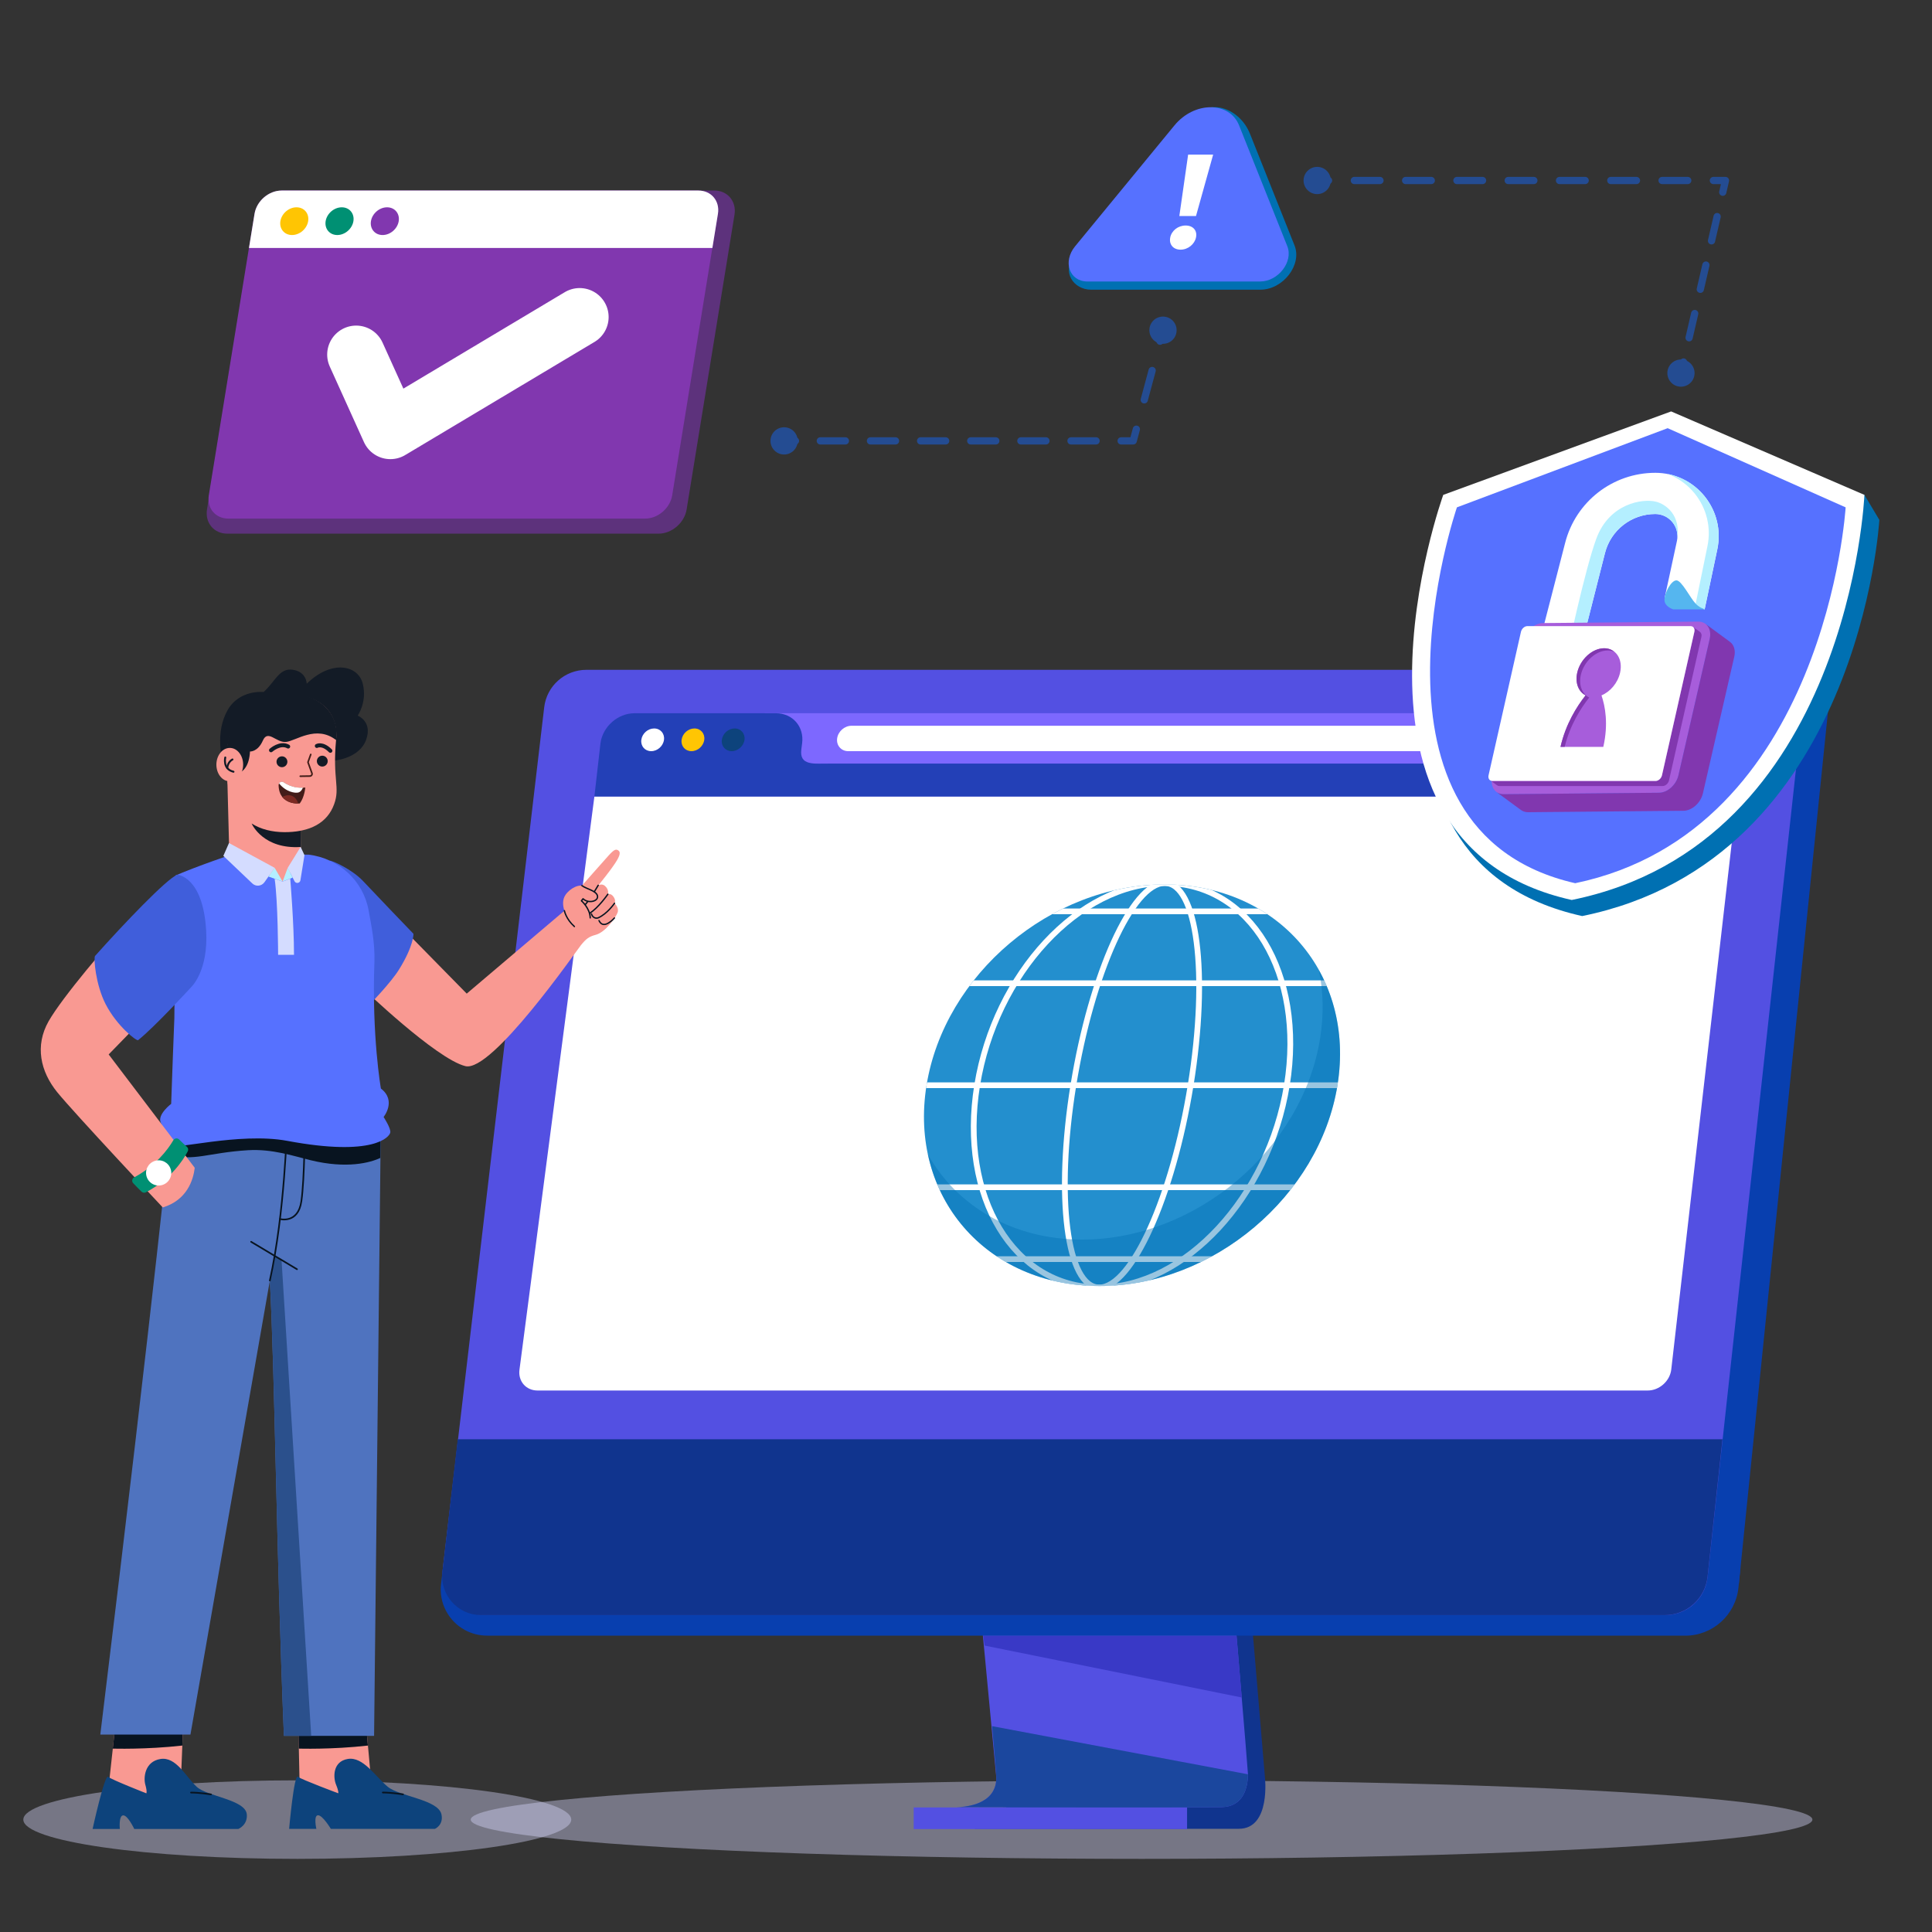 <?xml version="1.0" encoding="UTF-8"?>
<svg xmlns="http://www.w3.org/2000/svg" xmlns:xlink="http://www.w3.org/1999/xlink" viewBox="0 0 400 400">
  <rect x="0" y="0" width="400" height="400" fill="#333333" stroke="none"/>
  <defs>
    <style>
      .cls-1 {
        fill: #238fce;
      }

      .cls-2 {
        stroke-dasharray: 5.15 5.15;
      }

      .cls-2, .cls-3, .cls-4, .cls-5, .cls-6, .cls-7, .cls-8, .cls-9, .cls-10, .cls-11, .cls-12, .cls-13, .cls-14, .cls-15, .cls-16, .cls-17 {
        fill: none;
      }

      .cls-2, .cls-3, .cls-4, .cls-5, .cls-6, .cls-7, .cls-8, .cls-9, .cls-11, .cls-12, .cls-13, .cls-14, .cls-15, .cls-16, .cls-17 {
        stroke-linecap: round;
        stroke-linejoin: round;
      }

      .cls-2, .cls-13, .cls-14, .cls-15, .cls-16 {
        stroke: #244c92;
        stroke-width: 1.5px;
      }

      .cls-3 {
        stroke-width: .34px;
      }

      .cls-3, .cls-6, .cls-8, .cls-11 {
        stroke: #081420;
      }

      .cls-4 {
        stroke-width: .4px;
      }

      .cls-4, .cls-7 {
        stroke: #131b26;
      }

      .cls-18 {
        fill: #081420;
      }

      .cls-19 {
        fill: #d4dcff;
      }

      .cls-20, .cls-21 {
        fill: #0070b2;
      }

      .cls-5 {
        stroke: #421e19;
        stroke-width: .33px;
      }

      .cls-22 {
        fill: #0d437c;
      }

      .cls-23 {
        fill: #4f73bf;
      }

      .cls-24 {
        fill: #a75ddb;
      }

      .cls-6 {
        stroke-width: .34px;
      }

      .cls-25 {
        fill: #fff;
      }

      .cls-26 {
        fill: #1b479e;
      }

      .cls-7 {
        stroke-width: .83px;
      }

      .cls-27 {
        fill: #7c2a23;
      }

      .cls-8 {
        stroke-width: .28px;
      }

      .cls-28 {
        fill: #f99992;
      }

      .cls-29 {
        fill: #083faf;
      }

      .cls-9 {
        stroke-width: 1.19px;
      }

      .cls-9, .cls-17 {
        stroke: #fff;
      }

      .cls-30 {
        fill: #131b26;
      }

      .cls-31 {
        fill: #5671ff;
      }

      .cls-11 {
        stroke-width: .34px;
      }

      .cls-32 {
        fill: #2340b7;
      }

      .cls-33 {
        fill: #2b508c;
      }

      .cls-34 {
        isolation: isolate;
      }

      .cls-35 {
        fill: #009073;
      }

      .cls-12 {
        stroke: #cb86b2;
        stroke-width: .54px;
      }

      .cls-36 {
        fill: #5350e2;
      }

      .cls-37 {
        fill: #8137af;
      }

      .cls-38 {
        fill: #10348e;
      }

      .cls-14 {
        stroke-dasharray: 6.29 6.29;
      }

      .cls-39 {
        fill: #3939c6;
      }

      .cls-15 {
        stroke-dasharray: 5.31 5.31;
      }

      .cls-40 {
        fill: #dadaff;
        mix-blend-mode: multiply;
      }

      .cls-40, .cls-21 {
        opacity: .4;
      }

      .cls-41 {
        fill: #232121;
      }

      .cls-16 {
        stroke-dasharray: 5.19 5.19;
      }

      .cls-42 {
        fill: #ffc503;
      }

      .cls-43 {
        fill: #55b6ef;
      }

      .cls-44 {
        fill: #431c19;
      }

      .cls-45 {
        fill: #b4efff;
      }

      .cls-46 {
        clip-path: url(#clippath);
      }

      .cls-47 {
        fill: #405edb;
      }

      .cls-17 {
        stroke-width: 12px;
      }

      .cls-48 {
        fill: #5d327c;
      }

      .cls-49 {
        fill: #7d68ff;
      }

      .cls-50 {
        fill: #244c92;
      }
    </style>
    <clipPath id="clippath">
      <path class="cls-10" d="M276.91,224.69c-3.72,22.96-25.78,41.57-49.27,41.57s-39.52-18.61-35.81-41.57c3.72-22.96,25.78-41.57,49.27-41.57s39.52,18.61,35.81,41.57Z"/>
    </clipPath>
  </defs>
  <g class="cls-34">
    <g id="Layer_1" data-name="Layer 1">
      <ellipse class="cls-40" cx="61.55" cy="376.73" rx="56.72" ry="8.13"/>
      <ellipse class="cls-40" cx="236.35" cy="376.73" rx="138.89" ry="8.13"/>
      <path class="cls-38" d="M249.4,219.44l12.48,148.39s1.31,10.79-5.38,10.8c-11,.03-54.76,0-54.76,0,0,0,8.28-3.67,8.18-7.88-.12-4.97-14.59-152.72-14.59-152.72l54.07,1.4Z"/>
      <path class="cls-36" d="M198.18,374.15c2.16,0,43.96.14,54.67,0,4.67-.06,5.49-4.15,5.53-6.8.02-1.27-12.83-152.01-12.83-152.01h-53.86s14.58,151.99,14.59,152.72c0,.43-.03.83-.11,1.2-.89,4.73-7.17,4.88-7.99,4.88Z"/>
      <rect class="cls-36" x="189.17" y="374.21" width="56.6" height="4.48"/>
      <polygon class="cls-39" points="203.56 338.64 203.86 340.7 257.09 351.45 256.36 342.77 256.01 338.64 203.56 338.64"/>
      <path class="cls-26" d="M198.18,374.15c2.16,0,43.96.14,54.67,0,4.67-.06,5.49-4.15,5.53-6.8l-52.98-9.97c.55,6.07.87,9.95.88,10.68,0,.43-.03.83-.11,1.2-.89,4.73-7.17,4.88-7.99,4.88Z"/>
      <path class="cls-29" d="M348.9,338.64H100.83c-1.59,0-3.16-.4-4.56-1.15h0c-3.45-1.87-5.42-5.65-4.96-9.55l.4-3.36h268.64l-.42,4.11c-.58,5.66-5.34,9.96-11.03,9.96Z"/>
      <path class="cls-29" d="M378.51,146.86h0s-18.51,181.14-18.51,181.14l-6.9-.73,11.19-188.58h4.56c4.79,0,8.87,3.46,9.66,8.18Z"/>
      <path class="cls-36" d="M373.02,148.43l-19.49,178.13c-.49,4.46-4.25,7.83-8.74,7.83H100.43c-5.26,0-9.34-4.59-8.73-9.82l20.97-178.13c.52-4.43,4.27-7.76,8.73-7.76h242.88c5.23,0,9.31,4.54,8.74,9.74Z"/>
      <path class="cls-38" d="M91.59,325.42l3.18-27.44h261.85l-3.09,28.48c-.49,4.51-4.3,7.93-8.84,7.93H99.59c-4.81,0-8.55-4.2-8-8.98Z"/>
      <path class="cls-49" d="M158.35,147.66h198.71c2.67,0,4.56,2.17,4.21,4.84l-.73,5.59h-203.55l1.36-10.43Z"/>
      <path class="cls-32" d="M360.53,158.09l-.89,6.84H123.06l1.26-11.05c.45-3.43,3.59-6.21,7.03-6.21h29.32c3.43,0,5.85,2.78,5.4,6.21l-.16,1.26c-.45,3.43,2.58,2.96,6.01,2.96h188.62Z"/>
      <path class="cls-25" d="M341.15,287.89H111.28c-2.37,0-4.04-1.92-3.73-4.29l15.51-118.66h236.58l-13.63,118.66c-.31,2.37-2.48,4.29-4.86,4.29Z"/>
      <path class="cls-25" d="M351.65,155.52h-176.04c-1.45,0-2.48-1.18-2.29-2.63h0c.19-1.45,1.52-2.63,2.98-2.63h176.04c1.45,0,2.48,1.18,2.29,2.63h0c-.19,1.45-1.52,2.63-2.98,2.63Z"/>
      <path class="cls-12" d="M349.41,152.72c-.1.78.45,1.41,1.22,1.41s1.49-.63,1.59-1.41c.1-.78-.45-1.41-1.22-1.41s-1.49.63-1.59,1.41Z"/>
      <line class="cls-12" x1="349.68" y1="153.7" x2="348.86" y2="154.43"/>
      <path class="cls-22" d="M149.45,153.17c-.17,1.3.74,2.35,2.04,2.35s2.48-1.05,2.65-2.35c.17-1.3-.74-2.35-2.04-2.35s-2.48,1.05-2.65,2.35Z"/>
      <path class="cls-42" d="M141.12,153.17c-.17,1.3.74,2.35,2.04,2.35s2.48-1.05,2.65-2.35c.17-1.3-.74-2.35-2.04-2.35s-2.48,1.05-2.65,2.35Z"/>
      <path class="cls-25" d="M132.78,153.17c-.17,1.3.74,2.35,2.04,2.35s2.48-1.05,2.65-2.35c.17-1.3-.74-2.35-2.04-2.35s-2.48,1.05-2.65,2.35Z"/>
      <g class="cls-46">
        <path class="cls-1" d="M276.91,224.69c-3.72,22.96-25.78,41.57-49.27,41.57s-39.52-18.61-35.81-41.57c3.72-22.96,25.78-41.57,49.27-41.57s39.52,18.61,35.81,41.57Z"/>
        <path class="cls-9" d="M246.51,224.69c-3.74,23.12-12.22,41.87-18.92,41.87s-9.1-18.75-5.36-41.87c3.74-23.12,12.22-41.87,18.92-41.87s9.1,18.75,5.36,41.87Z"/>
        <path class="cls-9" d="M266.43,224.69c-3.74,23.12-21.13,41.87-38.84,41.87s-29.02-18.75-25.28-41.87c3.74-23.12,21.13-41.87,38.84-41.87s29.02,18.75,25.28,41.87Z"/>
        <line class="cls-9" x1="191.3" y1="188.69" x2="289.1" y2="188.69"/>
        <line class="cls-9" x1="188.89" y1="203.57" x2="286.69" y2="203.57"/>
        <line class="cls-9" x1="185.47" y1="224.69" x2="283.27" y2="224.69"/>
        <line class="cls-9" x1="182.05" y1="245.81" x2="279.85" y2="245.81"/>
        <line class="cls-9" x1="179.64" y1="260.69" x2="277.44" y2="260.69"/>
        <path class="cls-21" d="M276.91,224.7c-3.72,22.95-25.77,41.56-49.26,41.56-18.38,0-32.18-11.39-35.57-27.32,5.95,10.7,17.55,17.7,31.96,17.7,23.49,0,45.54-18.61,49.26-41.56.81-5,.69-9.8-.24-14.23,3.77,6.75,5.28,14.97,3.84,23.85Z"/>
      </g>
      <polygon class="cls-28" points="62.09 372.12 77.15 372.12 75.7 356.12 61.74 356.13 62.09 372.12"/>
      <path class="cls-18" d="M61.74,356.13l.12,5.9s6.82.22,14.31-.63l-.48-5.28h-13.96Z"/>
      <path class="cls-22" d="M90.06,378.64s1.81-.78,1.34-2.99c-.65-3.07-8.66-3.69-11.12-5.72-2.57-2.12-5.08-6.28-8.26-5.76-3.18.52-3.05,3.86-2.44,5.33.61,1.47.45,1.78.45,1.78,0,0-7.56-2.82-8.36-3.42-.8-.61-1.81,10.79-1.81,10.79h5.64s-.63-2.78.33-2.82c.96-.04,2.67,2.82,2.67,2.82h21.58Z"/>
      <path class="cls-6" d="M83.44,371.5s-2.43-.38-4.19-.38"/>
      <polygon class="cls-28" points="22.25 372.13 37.32 372.12 37.96 356.12 24 356.13 22.25 372.13"/>
      <path class="cls-18" d="M24,356.13l-.65,5.9s6.79.22,14.4-.63l.21-5.28h-13.96Z"/>
      <path class="cls-22" d="M49.37,378.65s1.91-.78,1.73-2.99c-.24-3.07-8.18-3.69-10.37-5.72-2.29-2.12-4.26-6.28-7.51-5.76s-3.55,3.86-3.13,5.33c.42,1.47.21,1.78.21,1.78,0,0-7.2-2.82-7.91-3.42-.72-.61-3.22,10.8-3.22,10.8h5.64s-.27-2.78.69-2.82c.96-.04,2.3,2.82,2.3,2.82h21.58Z"/>
      <path class="cls-11" d="M43.68,371.51s-2.38-.38-4.14-.38"/>
      <path class="cls-23" d="M20.77,359.11c11.66-95.67,14.59-126.27,14.59-126.27l43.48.34-1.39,126.21h-18.67c-1.59-38.96-1.87-74.59-2.91-94.26l-16.44,93.99h-18.67Z"/>
      <path class="cls-33" d="M55.87,265.12c1.04,19.67,1.31,55.31,2.91,94.26h5.65l-6.14-98.51-1.43-.86c-.3,1.73-.63,3.45-1,5.11Z"/>
      <path class="cls-3" d="M59.42,233.02s-.43,17.97-3.55,32.1"/>
      <path class="cls-3" d="M63.1,233.02s-.03,11.01-.71,15.71c-.68,4.69-4.43,3.66-4.43,3.66"/>
      <line class="cls-3" x1="61.49" y1="262.78" x2="51.99" y2="257.1"/>
      <path class="cls-18" d="M34.72,239.07c5.55,1.44,8.29-.42,16.61-.93,5.04-.31,9.51,1.22,12.98,2.07,7.51,1.84,12.39.5,14.44-.48l.08-6.55-15.73-.13-3.67-.02-24.07-.19s-.24,2.43-.64,6.24Z"/>
      <path class="cls-28" d="M127.23,187.01s.37-.51-.2-1.33c-.57-.82-1.17-.54-1.17-.54,0,0,.32-.88-.59-1.7-.54-.49-1.15-.27-1.34-.18.92-1.15,2.19-2.76,2.96-3.86,1.33-1.87,1.71-2.83,1.19-3.27-.53-.44-.93-.26-2.08,1-1.15,1.26-5.62,6.35-5.62,6.35l.25.12c-.9,1.79-3.77,4.95-3.77,4.95l-20.23,17.17-13.82-14.08-7.83,12.85s15.28,14.71,21.36,16.24c5.48,1.39,22.89-23.76,23.95-25.06s1.63-1.75,3.03-2.12c2.04-.54,4.11-3.5,4.54-4.6.38-.99-.62-1.95-.62-1.95Z"/>
      <path class="cls-28" d="M120.7,186.08l-.33.42s1.62,1.5,1.81,3.38c.11,1.09,1.97,2.32,3.6,1.32.88-.54,1.36-1.06,1.36-1.06,0,0-1.05.98-1.8.64-.75-.33-.74-1.06-.46-1.36,0,0-.64.14-1.1-.4-.46-.54-.13-1.24-.13-1.24,0,0-.64.22-1.16-.32s-.28-.79-.28-.79c0,0-.82.04-1.51-.6Z"/>
      <path class="cls-8" d="M125.85,185.14s-2,2.87-3.75,3.92"/>
      <path class="cls-8" d="M127.23,187.01s-1.48,2.18-3.39,3.02c0,0-.96.38-1.39-.81"/>
      <path class="cls-8" d="M127.21,190.06s-2.25,2.61-3.19.54"/>
      <path class="cls-8" d="M123.85,183.29s-1.75,3.02-2.73,4.05"/>
      <path class="cls-28" d="M117.47,189.94s-1.7-2.74-.4-4.65c.98-1.45,3.03-2.43,4.02-1.69.91.69,2.42.79,2.61,1.88.21,1.22-1.88,1.66-2.99.6l-.33.42s1.76,1.51,1.82,3.54-1.52,2.67-2.91,1.84c-1.39-.83-1.81-1.94-1.81-1.94Z"/>
      <path class="cls-8" d="M120.48,183.36c.91.69,2.98,1.04,3.22,2.12.25,1.13-1.88,1.66-2.99.6l-.33.42s1.76,1.51,1.82,3.54"/>
      <path class="cls-8" d="M116.85,188.55s.31,1.7,2.07,3.28"/>
      <path class="cls-47" d="M68.29,178.19c.56,0,4.57,1.79,6.84,4.18,3.51,3.7,8.39,8.83,10.47,10.96,0,0,.13,2.39-3.01,7.44-1.67,2.68-5.97,7.12-5.97,7.12l-13.23-9.83,4.91-19.87Z"/>
      <path class="cls-31" d="M79.42,231.26s1.56,2.37,1.38,3.23c-.17.87-3.36,5.07-21.34,1.71-9.9-1.85-24.23,2.08-24.34.98-.11-1.1-1.86-4.82-1.86-4.82-.66-1.68,2.18-3.82,2.18-3.82.07-2.78.66-17.76.66-17.76l.26-29.53c4.69-2.02,11.94-4.45,11.94-4.45l15.64.15c6.24.78,11.27,5.42,12.37,11.5.57,3.16,1.35,6.84,1.21,10.73-.57,15.3,1.34,26.19,1.34,26.19,3.3,2.52.56,5.89.56,5.89Z"/>
      <path class="cls-30" d="M69.37,157.45s5.04-.45,6.43-4.28c1.38-3.83-1.75-5.01-1.75-5.01,0,0,2-2.77,1.06-6.6-.94-3.83-6.39-5.09-11.61,0,0,0,0-2.44-2.85-2.89s-3.67,2.48-6.07,4.6c0,0-5.06-.57-7.5,3.83-2.44,4.4-1.51,9.76,0,14.65,1.51,4.89,22.29-4.3,22.29-4.3Z"/>
      <path class="cls-28" d="M58.44,143.78c7.03-.39,11.73,3.13,11.14,9.43-.76,8.19.88,9.77-.4,13.29-1.4,3.86-4.96,5.81-10.33,5.78-7.02-.04-12.34-4.25-12-14.93.32-9.92,5.89-13.25,11.59-13.57Z"/>
      <path class="cls-28" d="M62.27,178.23c0-.69-.02-6.2-.02-6.2l-15.17-10.28.39,15.04,11.04,5.71,3.76-4.28Z"/>
      <path class="cls-30" d="M62.26,172.04l-.02,3.32c-7.63.48-10.01-4.55-10.14-4.86,1.91,1.21,4.22,1.77,6.76,1.79,1.2,0,2.31-.09,3.34-.29l.06.04Z"/>
      <path class="cls-30" d="M46.92,160.3s4.52,1.27,4.84-4.71c0,0,1.61.12,2.66-2.26,1.04-2.38,2.74.46,4.78.28,2.04-.19,6.25-3.58,10.37-.4.93-6.02-4.28-10.11-11.31-9.71-5.7.31-11.42,4.06-11.41,13.84,0,1.05-.02,2.03.06,2.96Z"/>
      <path class="cls-28" d="M50.34,158.32c-.01,1.91-1.26,3.45-2.79,3.44-1.53,0-2.76-1.56-2.75-3.47.01-1.91,1.26-3.45,2.79-3.44,1.53,0,2.76,1.56,2.75,3.47Z"/>
      <path class="cls-4" d="M46.64,156.83s-.6,2.39,1.7,2.95"/>
      <path class="cls-4" d="M48.13,157.24s-.97.45-1.08,1.77"/>
      <path class="cls-5" d="M64.34,156.2l-.58,1.61.82,2.26c.11.29-.11.6-.42.61l-1.99.03"/>
      <path class="cls-7" d="M56.11,155.33s1.9-1.7,3.55-.77"/>
      <path class="cls-7" d="M65.6,154.44s1.13-.67,2.8,1"/>
      <path class="cls-44" d="M63.21,163.03s-.14,1.98-1.15,3.32c0,0-4.26.48-4.38-3.76,0-.14.04-.28.1-.38.19-.32.63-.45.97-.22.61.41,1.5.87,2.61,1.04.1.02.2.03.31.04.11.02.21.02.31.02.11,0,.21.01.32.01.11,0,.21,0,.33,0,.19,0,.39-.03.58-.06Z"/>
      <path class="cls-25" d="M62.71,163.08s-.29.83-.94,1c-.62.17-2.52-.06-4-1.89.19-.32.63-.45.97-.22.61.41,1.5.87,2.61,1.04.1.03.21.03.31.04.11.02.21.02.31.02.11.02.21.01.32.01.11,0,.21,0,.33,0,.03,0,.06,0,.09,0Z"/>
      <path class="cls-27" d="M61.74,166.36c-.68,0-2.32-.11-3.3-1.36,0,0,.87-.53,1.77-.3,1.21.31,1.53,1.66,1.53,1.66Z"/>
      <path class="cls-30" d="M59.5,157.7c.01.62-.49,1.13-1.11,1.14-.62.01-1.13-.49-1.14-1.11-.01-.62.49-1.13,1.11-1.14.62-.01,1.13.49,1.14,1.11Z"/>
      <path class="cls-30" d="M65.6,157.57c0,.62.49,1.13,1.11,1.14.62,0,1.13-.49,1.14-1.11.01-.62-.49-1.13-1.11-1.14-.62-.01-1.13.49-1.14,1.11Z"/>
      <path class="cls-19" d="M47.41,174.54l-1.17,2.66,6,5.71c.73.7,1.91.58,2.5-.24l2.12-3-9.45-5.13Z"/>
      <polygon class="cls-45" points="56.86 179.67 58.51 182.51 55.58 181.48 56.86 179.67"/>
      <path class="cls-19" d="M62.24,175.35l-2.67,4.32,1.4,2.77c.28.56,1.13.44,1.23-.19l.84-5.2-.79-1.7Z"/>
      <polygon class="cls-45" points="59.57 179.67 58.51 182.51 60.59 181.7 59.57 179.67"/>
      <path class="cls-28" d="M40.32,241.78c-.3,2.52-1.6,6.69-6.62,8.21,0,0-18.35-19.55-21.86-23.87-3.49-4.31-4.64-9.6-1.79-14.66,2.86-5.03,12.75-16.61,15.38-19.24,1.14-.54,3.23,1.49,4.6,6.06,1.1,3.66,1.69,6,2.03,8.88.04.36.1.73.17,1.15-3.35,3.45-9.73,10-9.73,10l17.81,23.46Z"/>
      <path class="cls-35" d="M27.79,243.76c4.45-2.41,6.92-5.69,8.1-7.69.26-.44.85-.51,1.2-.15.55.56,1.13,1.09,1.61,1.52.27.24.34.62.17.94-.98,1.87-3.52,5.76-8.66,8.47-.3.16-.68.1-.92-.14-.49-.48-1.11-1.1-1.72-1.75-.35-.37-.23-.97.22-1.21Z"/>
      <path class="cls-25" d="M30.37,243.65c-.45-1.37.3-2.84,1.67-3.29,1.37-.45,2.84.3,3.29,1.67.45,1.37-.3,2.84-1.67,3.29-1.37.45-2.84-.3-3.29-1.67Z"/>
      <path class="cls-47" d="M42.68,192.61c.51,8.53-3.15,11.82-3.15,11.82,0,0-7.4,8.1-10.94,10.93-.28.23-4.36-2.87-6.72-7.46-2.08-4.04-2.52-9.61-2.19-9.98,5.87-6.58,14.89-16.05,17.04-16.82,0,0,5.29.31,5.96,11.52Z"/>
      <path class="cls-19" d="M60.09,181.9s.78,9.27.78,15.78h-3.29s-.03-11.11-.72-15.74l1.65.58,1.58-.61Z"/>
      <path class="cls-48" d="M136.33,110.49H47.06c-2.77,0-4.65-2.25-4.2-5.02l9.91-61.01c.45-2.77,3.06-5.02,5.83-5.02h89.27c2.77,0,4.65,2.25,4.2,5.02l-9.91,61.01c-.45,2.77-3.06,5.02-5.83,5.02Z"/>
      <path class="cls-37" d="M133.57,107.37H47.27c-2.66,0-4.47-2.16-4.04-4.82l9.46-58.28c.43-2.66,2.94-4.82,5.6-4.82h86.3c2.66,0,4.47,2.16,4.04,4.82l-9.46,58.28c-.43,2.66-2.94,4.82-5.6,4.82Z"/>
      <path class="cls-25" d="M144.6,39.45H58.3c-2.66,0-5.17,2.16-5.6,4.82l-1.15,7.07h95.94l1.15-7.07c.43-2.66-1.38-4.82-4.04-4.82Z"/>
      <path class="cls-37" d="M82.55,45.79c-.26,1.59-1.75,2.87-3.34,2.87s-2.66-1.29-2.41-2.87c.26-1.59,1.75-2.87,3.34-2.87s2.66,1.29,2.41,2.87Z"/>
      <path class="cls-35" d="M73.17,45.79c-.26,1.59-1.75,2.87-3.34,2.87s-2.66-1.29-2.41-2.87c.26-1.59,1.75-2.87,3.34-2.87s2.66,1.29,2.41,2.87Z"/>
      <path class="cls-42" d="M63.8,45.79c-.26,1.59-1.75,2.87-3.34,2.87s-2.66-1.29-2.41-2.87c.26-1.59,1.75-2.87,3.34-2.87s2.66,1.29,2.41,2.87Z"/>
      <polyline class="cls-17" points="73.74 73.41 80.82 89.06 120.01 65.64"/>
      <path class="cls-20" d="M260.94,59.98h-35.02c-3.74,0-6.15-3.79-3.52-6.99l23.97-28.19c4.11-5.01,10.41-2.15,12.41,2.86l9.24,23.16c1.6,4.01-2.38,9.16-7.08,9.16Z"/>
      <path class="cls-31" d="M260.9,58.28h-35.76c-3.74,0-5.17-4.1-2.55-7.29l20.57-25.03c4.11-5.01,11.38-5.01,13.38,0l9.99,25.03c1.27,3.19-1.89,7.29-5.63,7.29Z"/>
      <path class="cls-25" d="M242.28,49.16c.3-1.42,1.63-2.47,3.19-2.47s2.45,1.06,2.15,2.47c-.29,1.39-1.65,2.53-3.2,2.53s-2.43-1.14-2.13-2.53ZM246,32.01h5.17l-3.55,12.71h-3.45l1.82-12.71Z"/>
      <path class="cls-20" d="M389.1,107.64l-3.09-5.18-37.04-11.38-47.18,17.28s-26.9,69.62,25.78,81.3c57.52-11.68,61.53-82.03,61.53-82.03Z"/>
      <path class="cls-25" d="M386.01,102.46l-40.02-17.28-47.18,17.28s-26.08,72.19,26.6,83.87c57.52-11.68,60.6-83.87,60.6-83.87Z"/>
      <path class="cls-31" d="M382.11,105.04l-36.84-16.39-43.63,16.39s-22.98,66.99,24.49,77.82c51.95-10.83,55.99-77.82,55.99-77.82Z"/>
      <path class="cls-25" d="M326.02,139.23l6.27-24.71c1.21-4.77,5.49-8.1,10.41-8.1,1.39,0,2.69.62,3.57,1.7.88,1.08,1.21,2.48.93,3.84l-2.54,11.77,8.27,2.44,2.63-12.46c.82-3.89-.15-7.89-2.65-10.97-2.5-3.08-6.22-4.85-10.19-4.85-8.82,0-16.5,5.97-18.68,14.53l-6.23,24.15,8.22,2.66Z"/>
      <path class="cls-45" d="M345.32,98.15c2.14.81,4.05,2.18,5.53,4,2.5,3.08,3.47,7.08,2.65,10.97l-2.55,12.46,1.97.58,2.63-12.46c.82-3.89-.15-7.89-2.65-10.97-1.94-2.39-4.62-4-7.57-4.59Z"/>
      <path class="cls-43" d="M352.92,126.17s-.1-.09-.33-.18c-.32-.12-.87-.32-1.55-1.04-1.15-1.22-2.87-4.79-3.96-4.79s-2.47,2.6-2.47,4.04,1.85,1.97,1.85,1.97h6.46Z"/>
      <path class="cls-45" d="M323.78,138.5l2.24.73,6.27-24.71c1.21-4.77,5.49-8.1,10.41-8.1,1.39,0,2.69.62,3.56,1.7.82,1.01,1.17,2.31.97,3.59.88-5.08-2.38-7.34-4.37-7.84-2.76-.7-9.65.34-12.35,7.63-2.39,6.48-5.97,23.31-6.74,27Z"/>
      <path class="cls-41" d="M326.02,139.23s-.1-.09-.33-.18c-.32-.12-.87-.32-1.55-1.04-1.15-1.22-2.87-4.79-3.96-4.79s-2.47,2.6-2.47,4.04,1.85,1.97,1.85,1.97h6.46Z"/>
      <path class="cls-24" d="M319.45,129c-1.77.02-3.56,1.63-4.02,3.61l-6.49,28.27c-.45,1.97.61,3.56,2.38,3.55l32.16-.3c1.77-.02,3.56-1.63,4.02-3.61l6.49-28.27c.45-1.98-.61-3.56-2.38-3.55l-32.16.3Z"/>
      <path class="cls-37" d="M311.32,164.43l32.16-.3c1.77-.02,3.56-1.63,4.02-3.61l6.48-28.27c.17-.75.13-1.44-.09-2.02-.17-.44-.45-.82-.81-1.08h0s0,0,0,0l5.08,3.73c.83.61,1.21,1.76.9,3.1l-6.49,28.27c-.45,1.97-2.25,3.59-4.02,3.61l-32.16.3c-.43,0-.82-.09-1.16-.26-.11-.06-.22-.12-.32-.19l-5.08-3.73c.4.29.9.46,1.47.45Z"/>
      <path class="cls-37" d="M308.98,161.7h33.8c.58,0,1.17-.53,1.32-1.17l6.71-29.72c.1-.44-.03-.83-.31-1.03l1.45,1.04c.28.2.41.59.31,1.03l-6.71,29.72c-.15.65-.74,1.17-1.32,1.17h-33.8c-.18,0-.35-.05-.47-.15l-1.45-1.04c.13.09.29.15.47.15Z"/>
      <path class="cls-25" d="M316.22,129.63c-.58,0-1.17.53-1.32,1.17l-6.71,29.72c-.15.65.21,1.17.78,1.17h33.8c.58,0,1.17-.53,1.32-1.17l6.71-29.72c.15-.65-.21-1.17-.78-1.17h-33.8Z"/>
      <path class="cls-24" d="M332.13,134.22c2.45,0,3.92,2.26,3.29,5.06-.48,2.13-2.04,3.94-3.85,4.69.76,2.22,1.46,5.89.38,10.66h-8.86c1.08-4.77,3.43-8.44,5.19-10.66-1.46-.75-2.21-2.56-1.73-4.69.63-2.79,3.13-5.06,5.57-5.06"/>
      <path class="cls-37" d="M332.87,134.67c-2.45,0-4.94,2.26-5.57,5.06-.48,2.13.26,3.94,1.73,4.69-1.71,2.15-3.96,5.66-5.08,10.2h-.86c1.08-4.77,3.43-8.44,5.19-10.66-1.46-.75-2.21-2.56-1.73-4.69.63-2.79,3.13-5.06,5.57-5.06.84,0,1.56.27,2.13.74-.41-.18-.88-.28-1.38-.28Z"/>
      <g>
        <line class="cls-13" x1="347.99" y1="77.38" x2="348.55" y2="74.95"/>
        <line class="cls-2" x1="349.71" y1="69.93" x2="356.1" y2="42.31"/>
        <polyline class="cls-13" points="356.68 39.8 357.24 37.37 354.74 37.37"/>
        <line class="cls-15" x1="349.43" y1="37.37" x2="277.72" y2="37.37"/>
        <line class="cls-13" x1="275.06" y1="37.37" x2="272.56" y2="37.37"/>
        <path class="cls-50" d="M350.77,77.88c-.35,1.52-1.87,2.46-3.38,2.11-1.52-.35-2.46-1.87-2.11-3.38.35-1.52,1.87-2.46,3.38-2.11,1.52.35,2.46,1.87,2.11,3.38Z"/>
        <circle class="cls-50" cx="272.71" cy="37.37" r="2.82"/>
      </g>
      <g>
        <line class="cls-13" x1="240.82" y1="68.23" x2="240.17" y2="70.64"/>
        <line class="cls-14" x1="238.54" y1="76.71" x2="236.09" y2="85.82"/>
        <polyline class="cls-13" points="235.27 88.86 234.62 91.28 232.12 91.28"/>
        <line class="cls-16" x1="226.93" y1="91.28" x2="167.29" y2="91.28"/>
        <line class="cls-13" x1="164.69" y1="91.28" x2="162.19" y2="91.28"/>
        <path class="cls-50" d="M238.06,67.63c.4-1.5,1.95-2.39,3.46-1.99,1.5.4,2.39,1.95,1.99,3.46-.4,1.5-1.95,2.39-3.46,1.99-1.5-.4-2.39-1.95-1.99-3.46Z"/>
        <circle class="cls-50" cx="162.34" cy="91.28" r="2.82"/>
      </g>
    </g>
  </g>
</svg>